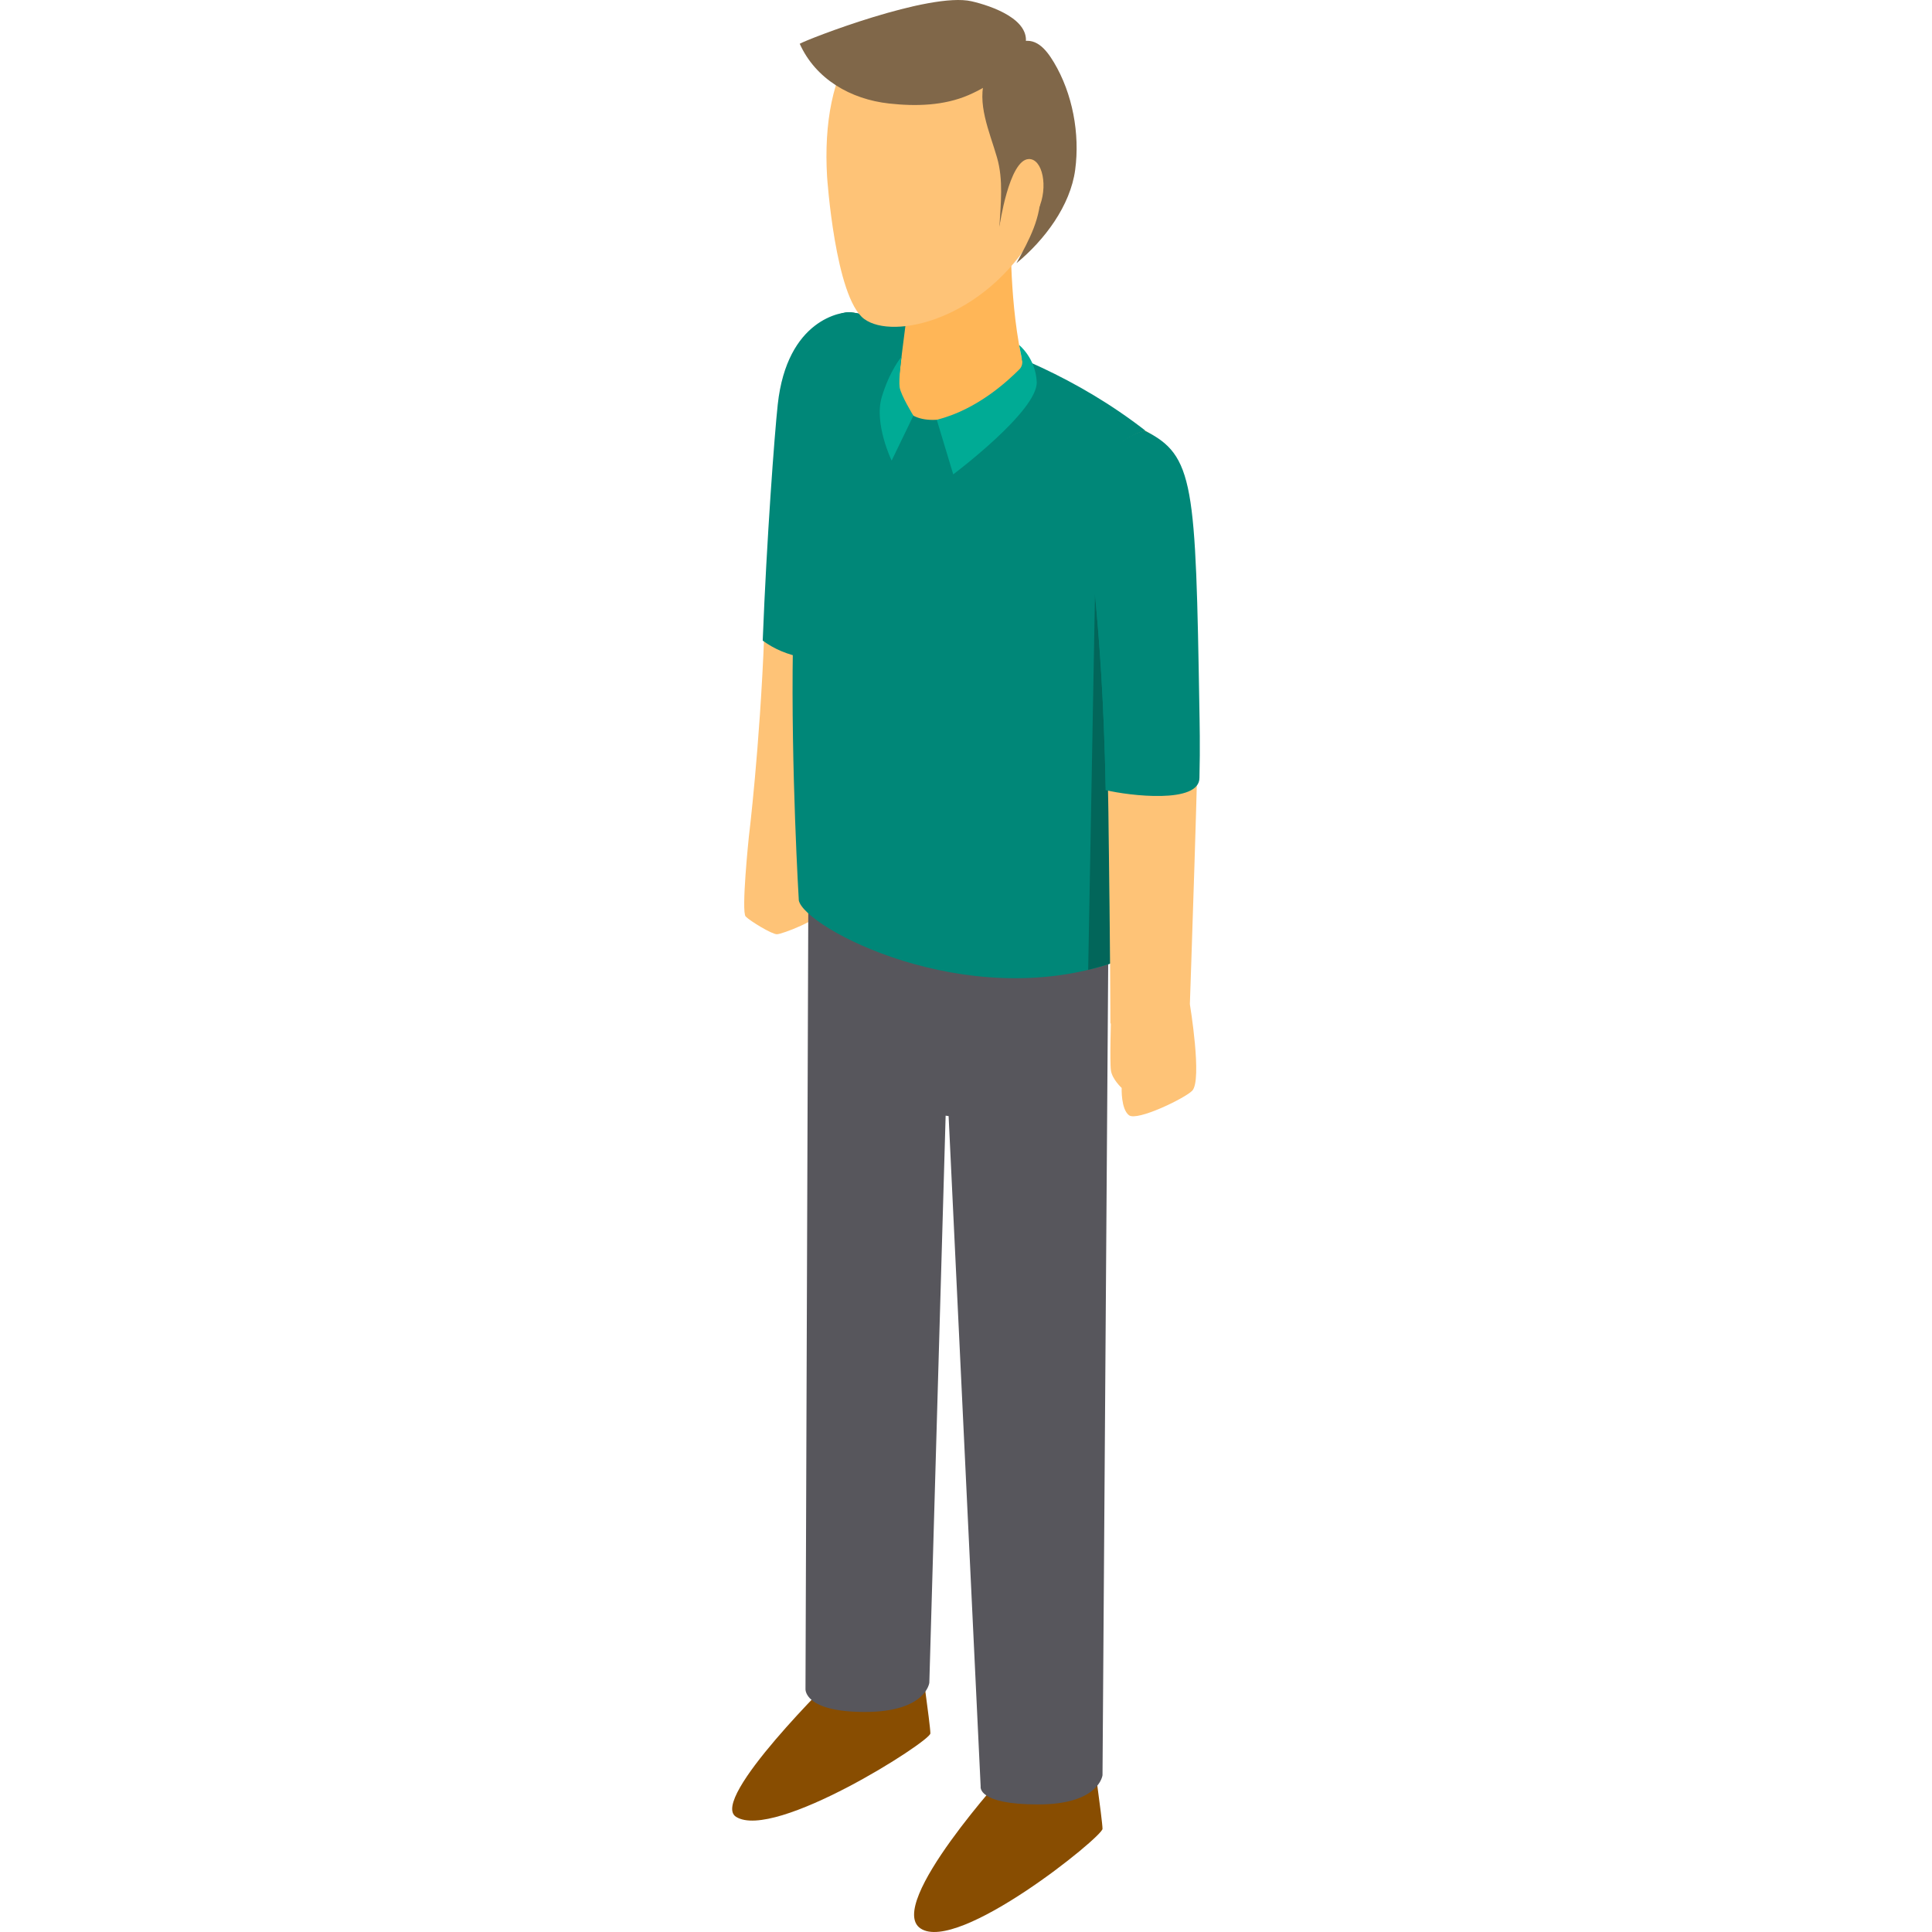 <?xml version="1.0" encoding="iso-8859-1"?>
<!-- Uploaded to: SVG Repo, www.svgrepo.com, Generator: SVG Repo Mixer Tools -->
<svg height="800px" width="800px" version="1.1" id="Layer_1" xmlns="http://www.w3.org/2000/svg" xmlns:xlink="http://www.w3.org/1999/xlink" 
	 viewBox="0 0 512 512" xml:space="preserve">
<path style="fill:#FEC377;" d="M198.451,221.771c0,0-2.071,19.885-0.836,21.12c1.235,1.235,6.913,4.693,8.273,4.693
	c1.36,0,11.307-3.81,12.466-6.413c0.999-2.241,0.267-7.902-2.569-11.306c-3.258-3.91-2.837-10.779-2.837-10.779L198.451,221.771z"/>
<g>
	<path style="fill:#884D01;" d="M221.421,444.012c0,0-33.651,32.877-26.351,37.47c10.168,6.397,51.492-20.001,51.492-22.119
		c0-2.118-2.927-22.694-2.927-22.694L221.421,444.012z"/>
	<path style="fill:#884D01;" d="M267.035,469.308c0,0-32.484,35.453-23.087,41.748c9.98,6.685,48.228-24.28,48.228-26.398
		s-2.927-22.694-2.927-22.694L267.035,469.308z"/>
</g>
<path style="fill:#57565C;" d="M214.208,240.172l-0.745,207.432c0,0-0.478,6.084,15.742,6.084s17.077-7.759,17.077-7.759
	l4.322-150.267l0.788,0.113l8.491,177.664c0,0-1.003,4.762,15.217,4.762s17.077-7.759,17.077-7.759l1.568-223.248L214.208,240.172z"
	/>
<path style="fill:#FEC377;" d="M225.646,82.759c-2.382-0.252-16.482,2.49-19.205,24.124c-0.981,7.796-2.904,35.427-3.921,61.46
	c-1.166,29.829-4.069,53.428-4.069,53.428c0,6.808,11.983,11.903,16.976,6.91c0.748-0.748,9.274-36.64,9.625-67.097
	C225.501,122.632,242.23,84.513,225.646,82.759z"/>
<g>
	<path style="fill:#008778;" d="M225.555,82.759c-2.412-0.255-16.977,1.801-19.443,24.424c-0.862,7.908-2.939,35.867-3.97,62.224
		c-0.005,0.12-0.01,0.237-0.015,0.357c6.207,4.599,14.726,5.999,22.378,3.877c0.246-3.724,0.406-7.439,0.448-11.077
		C225.408,123.127,242.344,84.535,225.555,82.759z"/>
	<path style="fill:#008778;" d="M211.696,238.641c0,0-2.104-34.892-1.573-67.043c0.446-26.979-2.241-53.614-2.119-60.327
		c0.303-16.642,10.774-28.422,16.897-28.526c0,0,42.827,3.525,78.597,31.348c0,0-3.762,139.41-8.519,141.024
		C255.749,268.424,213.284,245.905,211.696,238.641z"/>
</g>
<path style="fill:#02665A;" d="M293.743,215.271c-0.027-1.973-0.06-3.874-0.096-5.742c-0.219-0.048-0.427-0.096-0.622-0.143
	c-0.503-25.493-1.811-40.765-2.841-51.819l-1.803,99.446c1.937-0.465,3.872-1.02,5.8-1.649
	C294.112,246.214,293.984,232.963,293.743,215.271z"/>
<path style="fill:#FFB657;" d="M241.441,74.81c0,0-2.253,17.02-3.329,26.372c-0.795,6.918,3.646,11.661,13.224,9.618
	c13.774-2.938,20.666-11.027,20.666-11.027c-4.407-14.842-4.121-36.356-4.121-36.356L241.441,74.81z"/>
<g>
	<path style="fill:#00AB95;" d="M270.823,95.208c0,0,0.467,1.524-0.652,2.644c-2.614,2.614-10.957,10.688-21.92,13.387l4.37,14.472
		c0,0,22.494-16.868,22.122-24.524c-0.307-6.317-4.665-9.751-4.665-9.751L270.823,95.208z"/>
	<path style="fill:#00AB95;" d="M238.91,94.535c0,0-3.129,3.668-5.235,10.687c-2.105,7.02,2.617,16.847,2.617,16.847l5.766-11.914
		c0,0-3.344-5.433-3.645-7.543C238.112,100.501,238.91,94.535,238.91,94.535z"/>
</g>
<path style="fill:#FEC377;" d="M219.185,46.837c0,0,2.133,31.972,9.821,37.683c7.688,5.71,31.782,0.235,45.184-22.579
	c11.18-19.033,6.515-56.365-17.517-60.323C228.602-3.005,217.501,18.225,219.185,46.837z"/>
<g>
	<path style="fill:#806749;" d="M256.673,25.202c-6.558,2.824-13.965,3.011-21.063,2.228c-10.199-1.125-19.464-6.475-23.676-15.832
		c2.07-1.22,34.47-13.806,45.546-11.258c5.295,1.218,15.764,4.829,14.264,11.522C270.432,17.715,261.872,22.962,256.673,25.202z"/>
	<path style="fill:#806749;" d="M261.151,20.431c-2.401,6.905,1.034,14.283,3.066,21.304c1.73,5.978,0.97,12.247,0.638,18.461
		c0.957-4.229,1.308-5.221,2.953-9.234c1.241-3.027,3.064-6.222,5.43-6.225c2.604-0.004,2.586,3.124,2.594,5.728
		c0.023,7.43-2.919,12.735-6.45,19.272c7.426-6.095,14.272-15.212,15.552-24.734c1.281-9.53-0.676-20.205-5.65-28.497
		c-2.159-3.601-4.973-6.965-9.366-5.224C266.206,12.753,262.449,16.699,261.151,20.431z"/>
</g>
<g>
	<path style="fill:#FEC377;" d="M294.437,269.213c0,0-0.372,12.163-0.029,14.483c0.342,2.32,2.846,4.625,2.846,4.625
		s-0.226,5.62,1.952,7.239c2.179,1.619,14.802-4.513,16.739-6.501c2.723-2.794-0.616-22.926-0.616-22.926
		S297.59,259.052,294.437,269.213z"/>
	<path style="fill:#FEC377;" d="M303.497,114.092c0,0-13.318,3.161-13.952,19.013s3.499,30.552,4.198,82.168
		c0.519,38.315,0.519,55.85,0.519,55.85s6.081,6.511,21.066-4.987c0,0,2.446-70.81,2.289-80.158
		C316.639,127.748,314.031,120.442,303.497,114.092z"/>
</g>
<path style="fill:#008778;" d="M317.868,206.078c0.207-7.998,0.032-15.351-0.007-17.721c-1.011-60.157-1.32-67.705-14.588-74.265
	c0,0-13.76,3.265-14.414,19.642c-0.629,15.72,3.214,27.342,4.168,75.654C299.16,210.866,317.967,213.139,317.868,206.078z"/>
<path style="fill:#FEC377;" d="M264.874,60.012c0,0,2.51-17.63,7.732-17.864c3.683-0.165,5.287,7.445,2.58,13.295
	c-2.707,5.85-10.312,11.307-10.312,11.307V60.012z"/>
</svg>